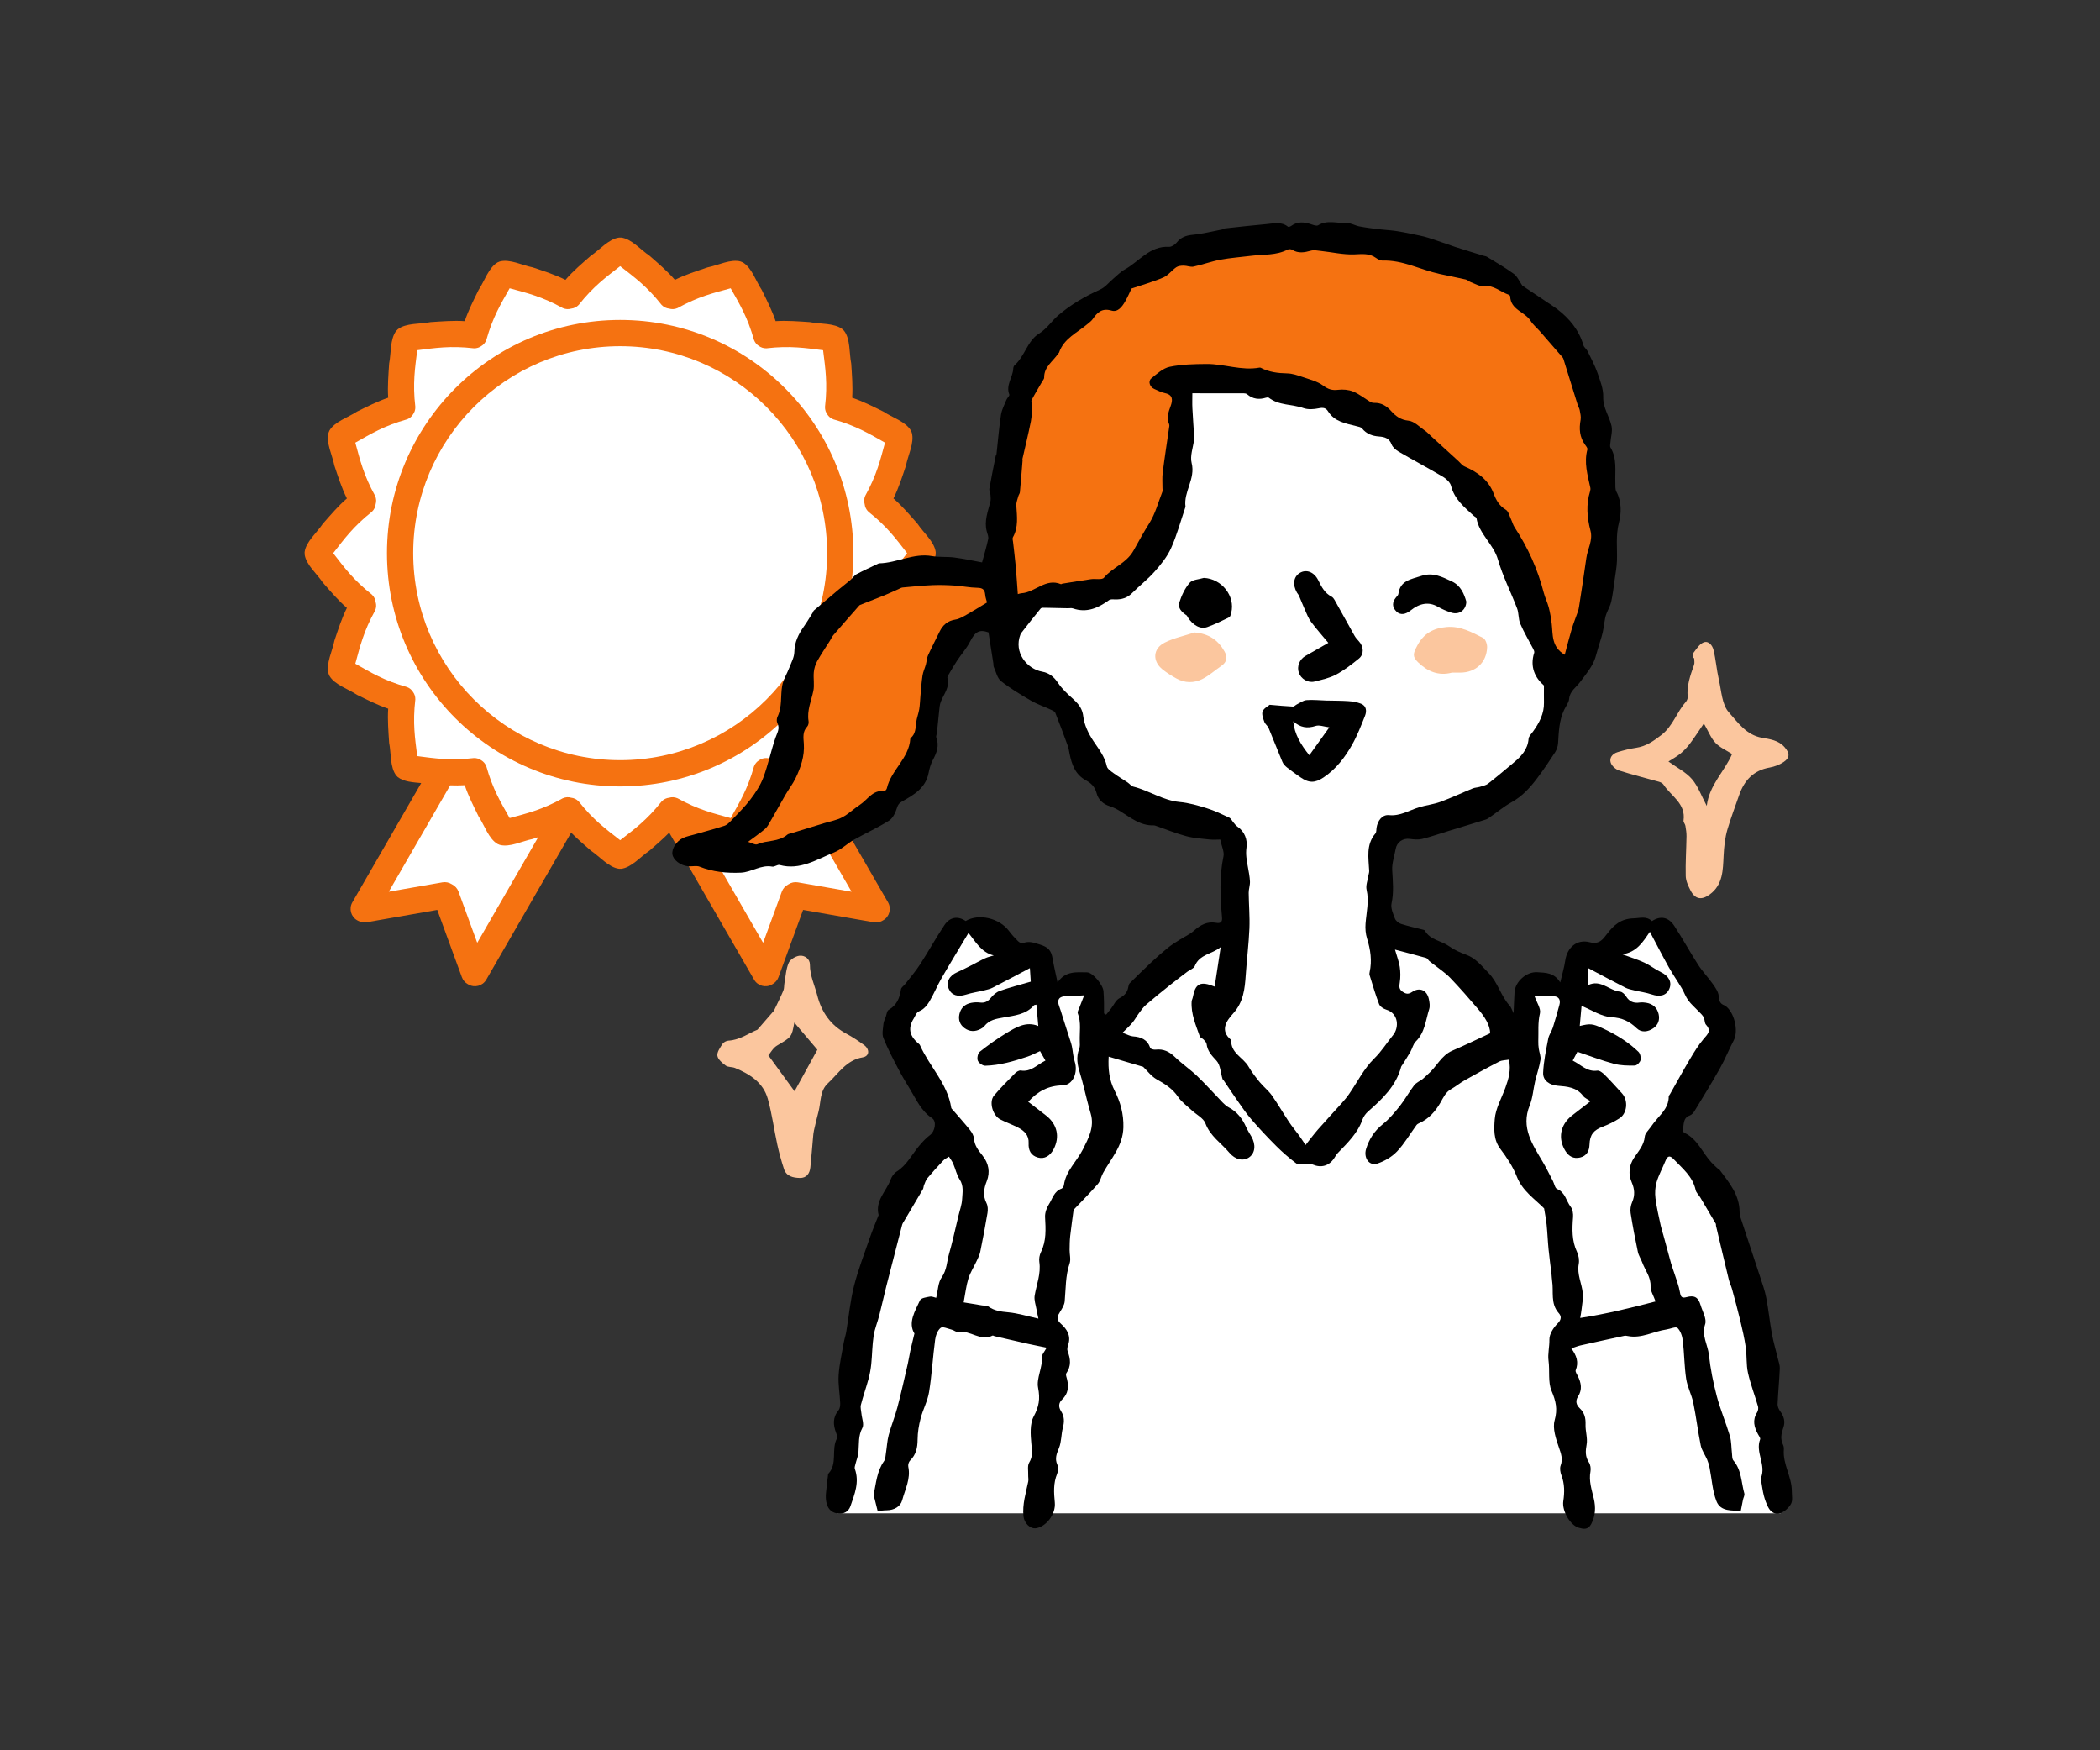 <?xml version="1.0" encoding="UTF-8"?><svg id="_レイヤー_4" xmlns="http://www.w3.org/2000/svg" viewBox="0 0 240 200"><rect x="0" y="0" width="240" height="200" fill="#333333" stroke="none"/><defs><style>.cls-1,.cls-2,.cls-3,.cls-4{stroke-width:0px;}.cls-2{fill:#fbc69e;}.cls-3{fill:#fff;}.cls-4{fill:#f57211;}</style></defs><polygon class="cls-3" points="50.541 88.011 41.59 103.473 50.733 102.372 54.227 110.941 65.142 92.894 57.77 94.809 54.227 87.963 50.541 88.011"/><polygon class="cls-3" points="91.358 88.011 100.31 103.473 91.167 102.372 87.672 110.941 76.758 92.894 84.13 94.809 87.672 87.963 91.358 88.011"/><polygon class="cls-3" points="105.246 63.04 100.441 56.862 102.812 49.997 96.01 46.253 95.511 38.328 87.465 37.801 84.29 30.718 77.085 33.099 70.925 28.232 70.925 28.086 70.832 28.159 70.739 28.086 70.739 28.232 64.579 33.099 57.374 30.718 54.199 37.801 46.154 38.328 45.654 46.253 38.852 49.997 41.224 56.862 36.419 63.04 41.099 69.405 38.977 76.519 45.739 80.07 46.241 87.947 54.427 87.985 57.709 95.399 65.122 92.58 70.775 97.977 70.775 98.086 70.832 98.032 70.889 98.086 70.889 97.977 76.542 92.58 83.956 95.399 87.238 87.985 95.423 87.947 95.925 80.07 102.687 76.519 100.565 69.405 105.246 63.04"/><path class="cls-4" d="m70.877,39.559c13.042,0,23.652,10.61,23.652,23.652s-10.61,23.652-23.652,23.652-23.652-10.61-23.652-23.652,10.61-23.652,23.652-23.652m0-3c-14.719,0-26.652,11.932-26.652,26.652s11.932,26.652,26.652,26.652,26.652-11.932,26.652-26.652-11.932-26.652-26.652-26.652h0Z"/><path class="cls-4" d="m106.941,63.104c-.134-1.189-1.419-2.252-2.073-3.242-.868-.991-1.75-2.036-2.759-2.906.596-1.191,1.007-2.495,1.427-3.744.222-1.166.999-2.642.664-3.79-.013-.034-.031-.064-.046-.097-.012-.034-.021-.068-.036-.101-.581-1.045-2.176-1.531-3.161-2.194-1.152-.565-2.336-1.171-3.566-1.585.085-1.295-.026-2.621-.11-3.901-.238-1.163-.081-2.823-.827-3.758-.025-.027-.053-.048-.08-.072-.024-.027-.045-.055-.072-.08-.935-.746-2.595-.589-3.758-.827-1.28-.084-2.606-.195-3.901-.11-.414-1.23-1.02-2.414-1.585-3.566-.662-.985-1.148-2.581-2.194-3.162-.033-.015-.067-.024-.101-.036-.032-.015-.063-.033-.097-.046-1.148-.334-2.624.442-3.79.664-1.249.42-2.553.831-3.744,1.427-.869-1.008-1.915-1.89-2.906-2.759-.991-.654-2.054-1.939-3.242-2.073-.036-.001-.071.004-.107.006-.036-.002-.071-.007-.107-.006-1.189.134-2.252,1.419-3.242,2.073-.991.868-2.036,1.75-2.906,2.759-1.191-.596-2.495-1.007-3.744-1.427-1.166-.222-2.642-.999-3.79-.664-.034.013-.064.031-.097.046-.034.012-.068.021-.101.036-1.045.581-1.531,2.176-2.194,3.162-.565,1.152-1.171,2.336-1.585,3.566-1.295-.085-2.621.026-3.901.11-1.163.238-2.823.081-3.758.827-.027.025-.048.053-.072.08-.027.024-.054.045-.08.072-.746.935-.589,2.595-.827,3.758-.084,1.28-.195,2.606-.11,3.901-1.23.414-2.414,1.02-3.566,1.585-.985.662-2.581,1.148-3.162,2.194-.015.033-.024.067-.036.101-.015.032-.033.062-.046.097-.334,1.148.442,2.624.664,3.79.42,1.249.831,2.553,1.427,3.744-1.008.869-1.89,1.915-2.759,2.906-.654.991-1.939,2.054-2.073,3.242-.001.036.004.071.006.107-.002.036-.007.07-.006.107.134,1.189,1.419,2.252,2.073,3.242.868.991,1.75,2.036,2.759,2.906-.596,1.191-1.007,2.495-1.427,3.744-.222,1.166-.999,2.642-.664,3.79.013.034.031.064.046.097.012.034.021.068.036.101.581,1.045,2.177,1.531,3.162,2.194,1.152.565,2.336,1.171,3.566,1.585-.085,1.295.026,2.62.11,3.901.238,1.163.081,2.823.827,3.758.025.027.053.048.08.072.024.027.045.054.072.08.672.536,1.717.606,2.685.691l-7.869,13.629c-.414.718-.169,1.635.549,2.049.014.008.03.012.045.02.013.008.024.019.037.027.294.17.647.241,1.008.178l8.065-1.41,2.812,7.689c.126.344.364.614.658.784.013.008.029.011.042.019.014.009.025.02.04.029.718.414,1.635.168,2.049-.549l9.7-16.8c.716.727,1.501,1.397,2.255,2.058.991.654,2.054,1.939,3.242,2.073.036.001.071-.004.107-.006.036.002.07.007.107.006,1.189-.134,2.252-1.419,3.242-2.073.755-.661,1.54-1.331,2.255-2.058l9.7,16.8c.414.718,1.331.963,2.049.549.015-.008.026-.02.04-.029.014-.007.029-.011.042-.019.294-.17.532-.44.658-.784l2.812-7.689,8.065,1.41c.361.063.714-.008,1.008-.178.013-.008.024-.019.037-.027.015-.008.03-.012.045-.02.718-.414.963-1.331.549-2.049l-7.869-13.629c.967-.085,2.013-.155,2.685-.691.027-.025.048-.053.072-.08.027-.024.055-.045.08-.072.746-.935.589-2.595.827-3.758.084-1.28.195-2.606.11-3.901,1.23-.414,2.414-1.02,3.566-1.585.985-.662,2.581-1.148,3.161-2.194.015-.033.024-.067.036-.101.016-.032.033-.063.046-.097.334-1.148-.442-2.624-.664-3.79-.42-1.249-.831-2.553-1.427-3.744,1.008-.869,1.89-1.915,2.759-2.906.654-.991,1.939-2.054,2.073-3.242.001-.036-.004-.071-.006-.107.002-.036.007-.071.006-.107Zm-52.4,44.628l-2.14-5.853c-.132-.362-.392-.637-.707-.804-.016-.011-.033-.019-.049-.029-.008-.004-.015-.009-.023-.013-.303-.19-.671-.277-1.052-.211l-6.139,1.073,7.018-12.156c.555.018,1.111.021,1.661-.015.414,1.23,1.02,2.414,1.585,3.566.662.985,1.148,2.581,2.194,3.162.033.015.067.024.101.036.032.015.063.033.097.046,1.148.334,2.624-.442,3.79-.664.209-.07.422-.141.634-.212l-6.971,12.074Zm42.782-5.836l-6.139-1.073c-.38-.066-.749.021-1.051.211-.008.004-.015.009-.023.013-.016.01-.034.018-.05.029-.315.168-.574.443-.707.804l-2.14,5.853-6.971-12.074c.212.071.424.142.634.212,1.166.222,2.642.999,3.79.664.034-.013.064-.031.097-.046.034-.012.068-.021.101-.036,1.045-.581,1.532-2.176,2.194-3.162.565-1.152,1.171-2.336,1.585-3.566.55.036,1.106.032,1.661.015l7.018,12.156Zm1.923-33.948c-.264.254-.393.555-.425.86-.088.294-.085.621.061.957,1.324,2.383,1.726,4.114,2.263,6.077-1.773.999-3.286,1.931-5.911,2.666-.314.121-.537.324-.686.565-.166.229-.269.513-.262.849.318,2.708.032,4.461-.218,6.481-2.02.25-3.773.536-6.481.218-.337-.007-.62.096-.849.262-.241.149-.444.372-.565.686-.735,2.625-1.667,4.138-2.666,5.911-1.963-.537-3.693-.939-6.077-2.263-.336-.146-.663-.149-.957-.061-.305.032-.606.161-.86.425-1.69,2.14-3.132,3.177-4.737,4.428-1.605-1.252-3.047-2.289-4.737-4.428-.254-.264-.555-.393-.86-.425-.294-.088-.621-.085-.957.061-2.383,1.324-4.114,1.726-6.077,2.263-.999-1.773-1.931-3.286-2.666-5.911-.121-.314-.324-.537-.565-.686-.229-.166-.513-.269-.849-.262-2.708.318-4.461.032-6.481-.218-.25-2.02-.536-3.773-.218-6.481.007-.337-.096-.62-.262-.849-.149-.241-.372-.444-.686-.565-2.626-.735-4.138-1.667-5.911-2.666.537-1.963.939-3.693,2.263-6.077.146-.336.149-.663.061-.957-.032-.305-.161-.606-.425-.86-2.14-1.69-3.177-3.132-4.428-4.737,1.252-1.605,2.289-3.047,4.428-4.737.264-.254.393-.555.425-.86.088-.294.085-.621-.061-.957-1.324-2.383-1.726-4.114-2.263-6.077,1.773-.999,3.286-1.931,5.911-2.666.314-.121.537-.324.686-.565.166-.229.269-.513.262-.849-.318-2.708-.032-4.461.218-6.481,2.02-.25,3.773-.536,6.481-.218.337.007.62-.096.849-.262.241-.149.444-.372.565-.686.735-2.625,1.667-4.138,2.666-5.911,1.963.537,3.693.939,6.077,2.263.336.146.663.149.957.061.305-.032.606-.161.859-.425,1.69-2.14,3.132-3.177,4.737-4.428,1.605,1.252,3.047,2.289,4.737,4.428.254.264.555.393.86.425.294.088.621.085.957-.061,2.383-1.324,4.114-1.726,6.077-2.263.999,1.773,1.931,3.285,2.666,5.911.121.314.324.537.565.686.229.166.513.269.849.262,2.708-.318,4.461-.032,6.481.218.25,2.02.536,3.773.218,6.481-.007.337.096.62.262.849.149.241.372.444.686.565,2.625.735,4.138,1.667,5.911,2.666-.537,1.963-.939,3.693-2.263,6.077-.146.336-.149.664-.061.957.032.305.161.606.425.859,2.14,1.69,3.177,3.132,4.428,4.737-1.252,1.605-2.289,3.047-4.428,4.737Z"/><path class="cls-3" d="m141.449,106.799s-9.712.678-16.488,12.874l-16.037,10.164s-7.905,5.872-10.164,18.973c-2.259,13.1-3.105,24.109-3.105,24.109h107.832s-1.958-18.915-3.313-24.787c-1.355-5.873-6.776-17.166-10.616-19.199-3.84-2.033-16.037-9.486-16.037-9.486,0,0-5.647-12.197-16.037-13.1l-16.036.452Z"/><path class="cls-1" d="m112.239,64.26c.252-.936.514-1.792.699-2.665.056-.265-.084-.579-.161-.864-.32-1.186.126-2.274.406-3.387.062-.248.039-.524.017-.784-.021-.244-.167-.496-.128-.722.218-1.251.475-2.496.723-3.742.016-.079.085-.149.093-.227.166-1.49.286-2.986.509-4.466.089-.589.391-1.149.618-1.713.088-.218.389-.471.335-.606-.426-1.083.395-1.956.448-2.949.007-.132.048-.303.139-.382,1.173-1.031,1.489-2.81,2.772-3.605.946-.586,1.464-1.458,2.245-2.126,1.449-1.24,3.061-2.164,4.79-2.945.573-.259,1.005-.829,1.507-1.249.421-.353.811-.768,1.284-1.029,1.657-.915,2.859-2.718,5.066-2.593.281.016.665-.228.855-.467.486-.611,1.067-.835,1.841-.908,1.127-.106,2.238-.391,3.355-.605.105-.02.2-.112.304-.123,1.596-.173,3.192-.358,4.791-.497.83-.072,1.697-.316,2.457.305.058.048.267-.028.367-.101.728-.534,1.49-.447,2.282-.181.254.085.615.221.789.113,1.039-.648,2.154-.212,3.224-.266.487-.024.983.296,1.488.393.729.141,1.469.232,2.207.323.635.078,1.276.104,1.91.192.612.086,1.218.213,1.824.338.642.133,1.293.247,1.917.44,1.038.322,2.054.713,3.087,1.051,1.074.351,2.156.675,3.236,1.009.131.041.282.046.394.115,1.035.639,2.098,1.241,3.078,1.957.401.292.618.836.975,1.345.859.575,1.843,1.232,2.825,1.892.383.257.777.501,1.144.781,1.414,1.081,2.505,2.396,3.015,4.144.071.244.347.42.464.659.402.824.841,1.639,1.142,2.5.31.887.681,1.831.654,2.739-.037,1.27.716,2.218.954,3.344.122.578-.081,1.223-.129,1.838-.016.202-.082.455.008.603.768,1.261.504,2.653.553,4.006.013.349-.034.75.119,1.035.612,1.139.573,2.46.298,3.513-.392,1.499-.184,2.927-.234,4.387-.025.729-.163,1.454-.264,2.179-.117.833-.21,1.672-.39,2.492-.104.471-.365.907-.544,1.363-.067.172-.118.353-.153.534-.137.713-.194,1.45-.415,2.135-.247.767-.465,1.54-.685,2.303-.3,1.038-1.101,1.951-1.769,2.857-.456.618-1.17,1.021-1.247,1.927-.037.432-.379.835-.575,1.255-.559,1.193-.609,2.476-.684,3.76-.021.365-.145.765-.342,1.072-.645,1.002-1.316,1.991-2.032,2.944-.816,1.087-1.713,2.086-2.942,2.765-.842.465-1.593,1.094-2.388,1.645-.18.125-.36.272-.563.335-1.427.449-2.86.878-4.29,1.316-.994.304-1.978.653-2.986.901-.436.107-.928.061-1.383-.002-.815-.112-1.505.353-1.643,1.165-.137.804-.437,1.615-.391,2.407.074,1.275.2,2.517-.075,3.799-.114.53.179,1.18.392,1.735.098.256.417.513.69.601.827.265,1.68.446,2.522.664.078.02.181.055.214.116.604,1.075,1.866,1.132,2.756,1.77.581.416,1.262.723,1.938.967,1.111.399,1.749,1.251,2.545,2.056,1.117,1.129,1.418,2.668,2.449,3.776.156.168.221.422.44.86.043-.958.067-1.68.11-2.4.074-1.227,1.375-2.363,2.593-2.287.964.06,1.954.044,2.63,1.173.217-.931.456-1.704.57-2.495.215-1.5,1.331-2.493,2.813-2.103,1.069.281,1.497-.335,1.943-.921.784-1.031,1.592-1.769,3.03-1.809.773-.022,1.491-.296,2.124.317.957-.634,1.883-.484,2.553.538.955,1.457,1.789,2.994,2.735,4.458.5.774,1.152,1.448,1.684,2.204.289.411.623.886.659,1.354.041.538.139.89.655,1.071.026.009.049.025.072.04,1.047.67,1.57,2.857.992,3.958-.547,1.04-.984,2.14-1.559,3.164-.937,1.667-1.941,3.297-2.934,4.932-.123.202-.325.416-.538.494-.83.301-.624,1.078-.808,1.67-.024.077.11.263.212.311,1.49.704,2.037,2.26,3.07,3.374.237.255.496.489.75.728.059.056.157.076.203.138,1.075,1.439,2.257,2.828,2.271,4.775.001.185.017.38.074.554.75,2.285,1.515,4.564,2.262,6.85.262.801.553,1.601.711,2.424.262,1.36.395,2.744.645,4.106.176.961.46,1.901.687,2.853.088.37.234.749.218,1.118-.059,1.362-.193,2.721-.252,4.084-.012.27.134.588.301.815.424.576.598,1.19.357,1.862-.237.658-.366,1.29-.038,1.956.081.165.108.379.093.565-.132,1.663.914,3.097.912,4.731-.001.491.12,1.063-.087,1.452-.24.451-.727.878-1.205,1.067-.589.232-1.135-.115-1.422-.696-.204-.413-.368-.854-.483-1.3-.135-.526-.2-1.07-.293-1.606-.023-.135-.096-.297-.049-.404.648-1.486-.66-2.935-.083-4.426.055-.142-.138-.394-.241-.581-.448-.815-.659-1.624-.106-2.492.117-.183.164-.486.104-.694-.369-1.282-.86-2.534-1.147-3.832-.209-.944-.114-1.951-.253-2.916-.149-1.036-.389-2.06-.632-3.079-.285-1.196-.611-2.383-.933-3.569-.099-.366-.279-.71-.368-1.078-.498-2.051-.98-4.105-1.466-6.159-.019-.079.009-.178-.029-.243-.587-1.005-1.178-2.006-1.775-3.005-.169-.282-.457-.531-.521-.83-.332-1.564-1.525-2.489-2.536-3.555-.488-.514-.723-.258-.933.256-.325.799-.752,1.565-.994,2.386-.172.582-.206,1.245-.131,1.851.129,1.045.383,2.076.6,3.109.078.37.204.729.303,1.094.294,1.079.579,2.159.88,3.236.105.377.253.743.37,1.117.225.716.514,1.422.639,2.156.09.527.191.737.764.581.897-.244,1.336.018,1.6.909.217.729.721,1.578.522,2.184-.43,1.306.303,2.347.43,3.505.175,1.591.492,3.179.901,4.728.406,1.538,1.041,3.014,1.495,4.541.187.631.158,1.325.238,1.989.033.274.005.623.16.804.942,1.093.894,2.502,1.253,3.777.058.206-.104.472-.154.712-.083.396-.157.794-.253,1.282-.964-.091-2.297.129-2.783-1.126-.462-1.194-.527-2.54-.781-3.816-.063-.315-.156-.631-.281-.926-.232-.544-.612-1.051-.728-1.615-.333-1.615-.52-3.259-.853-4.874-.191-.929-.673-1.804-.813-2.735-.216-1.444-.213-2.92-.386-4.372-.061-.512-.258-1.109-.606-1.447-.187-.182-.825.112-1.262.175-1.478.213-2.848,1.059-4.416.75-.131-.026-.274-.053-.4-.025-1.667.358-3.334.72-4.997,1.095-.333.075-.652.209-1.06.344.613.822.864,1.59.501,2.488-.066.163.13.448.237.661.392.782.539,1.563.029,2.35-.328.506-.202.96.192,1.335.546.518.696,1.12.668,1.861-.029.755.252,1.543.125,2.268-.133.756-.182,1.385.256,2.054.179.273.245.706.183,1.033-.207,1.094.14,2.083.381,3.118.223.96.208,1.942-.297,2.897-.372.703-.903.568-1.4.433-1.014-.276-1.955-1.956-1.793-3.034.151-.999.163-1.984-.212-2.959-.131-.342-.209-.8-.09-1.124.277-.754.047-1.352-.198-2.064-.341-.991-.746-2.179-.488-3.105.359-1.288.143-2.193-.358-3.376-.418-.987-.181-2.287-.342-3.456-.101-.734.119-1.575.102-2.397-.012-.613.461-1.357.934-1.825.46-.457.447-.837.135-1.187-.978-1.1-.559-2.452-.759-3.689-.042-.26-.039-.526-.07-.788-.111-.937-.244-1.871-.336-2.809-.092-.937-.126-1.879-.22-2.815-.062-.616-.188-1.225-.289-1.868-1.085-1.099-2.476-1.991-3.126-3.648-.442-1.127-1.143-2.184-1.88-3.157-.801-1.058-.721-2.302-.637-3.39.095-1.228.791-2.409,1.223-3.611.36-1.001.662-2.01.396-3.192-.38.07-.787.055-1.104.218-1.337.687-2.655,1.414-3.965,2.153-.532.3-1.008.701-1.541 1-.64.358-.885.972-1.227,1.561-.57.981-1.314,1.835-2.395,2.314-.121.054-.255.127-.33.23-.737,1.009-1.369,2.114-2.222,3.011-.593.623-1.434,1.121-2.257,1.386-.943.304-1.593-.675-1.276-1.685.354-1.128.943-2.045,1.888-2.8.746-.596,1.38-1.354,1.979-2.107.59-.743,1.042-1.595,1.621-2.348.239-.31.659-.477.983-.727.205-.159.377-.36.576-.527,1.001-.84,1.522-2.16,2.82-2.713,1.398-.596,2.764-1.266,4.305-1.979-.003-.959-.65-1.922-1.412-2.812-1.026-1.199-2.063-2.391-3.156-3.527-.553-.574-1.241-1.018-1.869-1.52-.171-.136-.352-.259-.518-.402-.124-.107-.211-.304-.348-.343-1.093-.311-2.195-.593-3.571-.957.236.823.464,1.393.549,1.983.083.575.089,1.182.001,1.755-.068.447-.121.772.312,1.071.39.269.669.319,1.097.029.86-.582,1.696-.207,1.913.821.078.369.147.796.038,1.139-.406,1.272-.483,2.678-1.535,3.703-.296.289-.386.78-.603,1.16-.294.514-.619,1.011-.931,1.515-.043.069-.113.13-.133.204-.579,2.205-2.141,3.677-3.771,5.108-.28.246-.531.59-.654.938-.553,1.563-1.708,2.663-2.813,3.81-.169.175-.287.4-.423.605-.586.882-1.491,1.126-2.446.719-.255-.108-.583-.042-.878-.057-.344-.018-.785.092-1.014-.08-.801-.602-1.565-1.264-2.275-1.972-.982-.979-1.933-1.993-2.84-3.041-.603-.696-1.118-1.47-1.651-2.223-.515-.729-1.003-1.477-1.504-2.215-.046-.068-.128-.121-.151-.195-.217-.705-.235-1.586-.682-2.075-.54-.59-1.037-1.092-1.135-1.914-.021-.182-.202-.358-.341-.508-.128-.139-.384-.208-.437-.36-.453-1.297-1.021-2.573-.931-3.995.01-.16.105-.314.134-.475.285-1.576.85-1.894,2.497-1.221.228-1.499.45-2.952.688-4.515-.963.809-2.419.796-2.964,2.173-.109.277-.554.416-.835.63-.684.521-1.372,1.037-2.043,1.574-.902.722-1.802,1.448-2.676,2.203-.307.265-.552.609-.798.938-.271.362-.484.771-.773,1.118-.311.374-.68.698-1.132,1.153.538.192.861.388,1.195.411.931.063,1.647.361,1.979,1.324.042.123.406.214.606.191.896-.103,1.572.222,2.214.846.801.777,1.742,1.409,2.547,2.182,1.011.969,1.941,2.021,2.916,3.027.204.21.435.416.692.55.951.499,1.55,1.287,1.979,2.243.167.373.391.72.597,1.075.539.93.44,1.902-.248,2.383-.672.47-1.586.281-2.266-.526-.925-1.098-2.184-1.887-2.733-3.351-.228-.608-1.031-.997-1.563-1.495-.534-.499-1.163-.939-1.562-1.532-.629-.935-1.487-1.475-2.439-2.003-.629-.349-1.094-.996-1.553-1.434-1.305-.385-2.582-.762-3.943-1.163-.075,1.43.051,2.654.696,3.92.639,1.254,1.029,2.624.987,4.167-.059,2.145-1.418,3.547-2.329,5.221-.221.407-.305.914-.597,1.25-.865.996-1.802,1.93-2.762,2.942-.118.889-.273,1.937-.39,2.989-.059.527-.062,1.061-.068,1.592-.006.518.159,1.085.002,1.546-.485,1.421-.432,2.886-.563,4.34-.037.407-.294.816-.521,1.179-.314.503-.505.851.09,1.38.67.596,1.198,1.383.822,2.417-.081.223-.132.52-.052.729.332.871.422,1.688-.155,2.51-.101.143.034.468.089.702.201.858.123,1.642-.557,2.281-.435.409-.433.879-.136,1.341.39.606.394,1.208.213,1.891-.202.76-.154,1.603-.444,2.317-.266.655-.507,1.197-.194,1.904.13.294.106.742-.02,1.048-.445,1.077-.373,2.162-.266,3.281.128,1.339-.972,2.724-2.1,2.933-.729.136-1.394-.602-1.476-1.334-.155-1.392.274-2.68.54-4.001.047-.233-.014-.487-.005-.73.019-.485-.108-1.067.115-1.433.44-.722.317-1.373.246-2.14-.096-1.042-.188-2.276.27-3.131.604-1.127.749-1.998.499-3.281-.208-1.062.518-2.293.442-3.522-.017-.278.282-.575.537-1.052-.741-.152-1.416-.281-2.087-.43-1.291-.288-2.58-.587-3.869-.884-.079-.018-.178-.095-.228-.069-1.385.727-2.555-.666-3.902-.401-.226.044-.497-.207-.76-.273-.429-.108-1.036-.389-1.264-.21-.353.277-.57.864-.634,1.347-.265,1.991-.376,4.005-.695,5.986-.165,1.027-.698,1.99-.964,3.009-.205.783-.341,1.606-.347,2.412-.006.929-.166,1.731-.854,2.404-.158.154-.257.493-.21.71.294,1.379-.369,2.591-.7,3.838-.19.715-.919,1.13-1.757,1.139-.399.004-.798.066-1.043.088-.132-.527-.243-.969-.352-1.412-.039-.16-.129-.333-.098-.48.272-1.302.358-2.658,1.172-3.804.173-.243.174-.617.225-.936.11-.686.137-1.392.315-2.058.284-1.065.712-2.091.993-3.156.436-1.654.804-3.325,1.191-4.992.111-.479.176-.969.282-1.449.131-.597.282-1.189.475-1.996-.756-1.231.045-2.526.638-3.8.123-.264.73-.346,1.131-.419.238-.043.508.094.715.139.211-.853.211-1.743.63-2.337.598-.849.584-1.789.842-2.686.166-.576.314-1.157.457-1.74.212-.869.412-1.741.617-2.612.148-.63.385-1.255.419-1.891.04-.751.204-1.523-.28-2.262-.349-.533-.479-1.205-.738-1.802-.123-.284-.32-.537-.484-.804-.217.143-.471.251-.645.435-.622.657-1.232,1.328-1.814,2.021-.184.219-.276.521-.391.793-.063.15-.051.338-.13.475-.711,1.219-1.435,2.431-2.154,3.645-.081.137-.18.274-.219.424-.606,2.329-1.21,4.66-1.801,6.993-.282,1.112-.524,2.233-.809,3.344-.201.786-.526,1.549-.647,2.345-.163,1.066-.163,2.156-.272,3.232-.058.568-.161,1.137-.311,1.687-.271.997-.618,1.973-.875,2.973-.078.305.034.66.064.992.049.554.327,1.229.107,1.637-.488.906-.369,1.824-.446,2.753-.039.475-.237.936-.352,1.406-.042.172-.117.376-.063.524.544,1.509-.026,2.891-.504,4.264-.231.664-.818.946-1.538.82-.718-.125-1.084-.615-1.217-1.285-.063-.319-.071-.658-.044-.983.055-.679.148-1.356.228-2.033.01-.082.003-.188.05-.239,1.09-1.163.287-2.795.998-4.059.078-.139-.044-.415-.118-.611-.339-.903-.398-1.752.275-2.562.165-.199.209-.554.197-.833-.045-1.061-.246-2.128-.18-3.179.078-1.238.366-2.464.579-3.692.074-.427.219-.841.291-1.268.294-1.747.454-3.526.887-5.236.475-1.876,1.184-3.693,1.815-5.528.284-.824.627-1.628.943-2.441.02-.051.063-.11.052-.154-.413-1.637.879-2.701,1.371-4.031.128-.345.377-.723.679-.911,1.166-.727,1.738-1.944,2.576-2.941.384-.457.8-.909,1.276-1.263.527-.393.768-1.542.214-1.906-1.234-.812-1.788-2.096-2.502-3.276-.468-.773-.94-1.546-1.357-2.347-.606-1.165-1.227-2.33-1.71-3.547-.186-.469-.037-1.083.01-1.627.023-.259.164-.509.256-.762.103-.281.131-.699.331-.815.927-.535,1.273-1.351,1.412-2.349.032-.229.337-.415.503-.631.565-.732,1.174-1.436,1.675-2.21.961-1.487,1.815-3.044,2.8-4.515.626-.935,1.558-1.046,2.415-.455,1.506-.889,3.857-.336,4.96,1.145.309.415.663.8,1.031,1.164.136.135.422.286.553.229.677-.291,1.262-.058,1.905.14.976.301,1.329.642,1.499,1.661.143.856.35,1.701.558,2.688.895-1.348,2.175-1.169,3.363-1.16.667.005,1.833,1.438,1.885,2.16.032.438.048.879.058,1.318.01.406.002.812.002,1.218.082.046.163.092.245.138.189-.235.381-.468.566-.706.308-.398.533-.947.937-1.164.565-.305.921-.646,1.022-1.271.026-.159.068-.351.174-.456.836-.831,1.678-1.656,2.54-2.461.593-.553,1.205-1.088,1.835-1.598.395-.32.833-.59,1.263-.864.564-.361,1.204-.631,1.694-1.072.741-.666,1.534-1.089,2.528-.903.567.106.723-.14.684-.598-.199-2.34-.328-4.668.166-7.0.108-.507-.199-1.102-.369-1.913-.326,0-.787.04-1.24-.008-.891-.095-1.799-.153-2.658-.383-1.151-.307-2.262-.763-3.391-1.153-.103-.036-.213-.082-.318-.078-1.53.049-2.638-.883-3.833-1.623-.371-.229-.772-.434-1.186-.565-.777-.246-1.314-.742-1.51-1.504-.182-.709-.626-1.136-1.217-1.455-1.218-.658-1.618-1.804-1.869-3.049-.059-.294-.098-.597-.199-.876-.464-1.276-.932-2.55-1.439-3.808-.068-.17-.354-.27-.557-.364-.737-.341-1.518-.602-2.216-1.009-1.177-.686-2.358-1.389-3.423-2.23-.431-.34-.569-1.055-.823-1.608-.054-.118-.03-.271-.051-.406-.179-1.147-.36-2.294-.558-3.557-1.039-.36-1.518-.099-2.114,1.07-.391.769-.991,1.429-1.471,2.155-.362.548-.687,1.121-1.02,1.687-.053.089-.111.217-.087.304.295,1.058-.412,1.823-.754,2.7-.134.344-.154.737-.196,1.111-.092.809-.163,1.62-.247,2.43-.02.189-.132.405-.073.558.365.95.036,1.758-.403,2.587-.238.45-.384.965-.481,1.469-.329,1.715-1.673,2.49-3.007,3.239-.351.197-.48.348-.601.732-.171.539-.461,1.187-.903,1.466-1.289.813-2.693,1.441-4.023,2.193-.776.439-1.44,1.117-2.253,1.441-1.993.795-3.895,2.078-6.238,1.439-.244-.066-.578.235-.838.187-1.298-.24-2.373.634-3.574.689-1.608.073-3.222-.08-4.752-.692-.167-.067-.372-.052-.559-.054-.246-.003-.495.045-.738.019-.891-.097-1.688-.715-1.787-1.361-.1-.65.449-1.526,1.237-1.885.371-.169.784-.247,1.18-.36,1.171-.335,2.352-.643,3.51-1.018.304-.098.573-.368.804-.611.748-.784,1.532-1.546,2.184-2.406.583-.769,1.14-1.607,1.474-2.502.553-1.48.873-3.046,1.386-4.543.194-.568.537-1.044.216-1.678-.098-.193-.082-.523.016-.724.551-1.129.328-2.36.533-3.527.129-.734.566-1.411.837-2.124.217-.57.544-1.153.554-1.735.019-1.143.475-2.057,1.103-2.946.362-.512.679-1.054,1.014-1.585.044-.069.054-.17.111-.219.938-.8,1.879-1.597,2.825-2.388.449-.375.917-.729,1.363-1.107.248-.21.435-.518.711-.666.788-.423,1.607-.786,2.414-1.172.05-.024.101-.059.153-.06,2.044-.041,3.928-1.203,6.043-.829.831.147,1.702.05,2.543.16,1.096.143,2.18.382,3.172.562Z"/><path class="cls-3" d="m176.451,78.332c0,.78-.01,1.36.002,1.94.027,1.276-.534,2.325-1.252,3.32-.19.264-.483.538-.505.824-.095,1.244-.862,2.026-1.737,2.755-.958.799-1.907,1.61-2.891,2.375-.257.2-.625.267-.951.367-.26.079-.55.075-.799.177-1.233.504-2.441,1.076-3.691,1.533-.792.289-1.654.38-2.463.628-1.126.345-2.129,1.022-3.423.893-.772-.077-1.302.632-1.424,1.455-.032.216-.002.492-.124.635-1.105,1.294-.781,2.809-.714,4.289.008.183-.07.369-.097.555-.08.532-.312,1.102-.2,1.592.303,1.319-.022,2.58-.119,3.868-.043.563.004,1.168.171,1.703.398,1.272.583,2.539.295,3.854-.023.105-.037.228-.005.328.348,1.11.668,2.231,1.086,3.315.108.279.502.537.816.632,1.427.431,1.48,2.05.793,2.895-.723.89-1.323,1.866-2.175,2.699-1.167,1.14-1.924,2.696-2.873,4.063-.262.378-.566.729-.873,1.073-.889.994-1.8,1.968-2.68,2.97-.463.527-.878,1.095-1.413,1.768-.299-.443-.509-.776-.741-1.094-.382-.523-.803-1.02-1.161-1.558-.665-1-1.262-2.048-1.957-3.027-.391-.55-.949-.978-1.379-1.504-.462-.565-.917-1.149-1.28-1.78-.604-1.048-2.062-1.539-1.973-3.031-1.365-1.103-.508-2.233.214-3.032,1.185-1.311,1.336-2.817,1.444-4.415.119-1.77.345-3.534.418-5.306.056-1.352-.07-2.711-.082-4.068-.004-.433.163-.869.144-1.298-.026-.573-.145-1.143-.245-1.71-.126-.715-.26-1.387-.151-2.162.125-.89-.189-1.834-1.064-2.417-.17-.113-.292-.302-.431-.461-.161-.184-.279-.453-.481-.547-.832-.389-1.668-.794-2.542-1.066-1.016-.317-2.063-.621-3.116-.718-1.916-.176-3.487-1.307-5.296-1.756-.242-.06-.428-.326-.653-.477-.533-.358-1.089-.683-1.606-1.062-.298-.219-.706-.481-.772-.787-.242-1.121-.915-1.957-1.528-2.875-.562-.841-1.056-1.854-1.167-2.838-.138-1.231-.965-1.765-1.699-2.474-.423-.409-.851-.834-1.172-1.32-.45-.682-1-1.159-1.813-1.303-1.757-.311-3.292-2.206-2.493-4.255.02-.051.042-.104.076-.146.739-.943,1.469-1.895,2.235-2.816.094-.113.387-.085.587-.083.841.01,1.681.035,2.521.054.191.004.4-.043.572.016,1.581.546,2.885-.042,4.136-.947.165-.119.458-.09.69-.082.749.025,1.388-.166,1.941-.72.839-.842,1.796-1.575,2.581-2.462.722-.816,1.44-1.704,1.88-2.686.667-1.49,1.092-3.088,1.62-4.64.009-.026.027-.054.024-.078-.238-1.721,1.162-3.185.702-4.999-.204-.806.165-1.759.275-2.644.007-.055.032-.109.029-.162-.073-1.15-.159-2.3-.218-3.451-.028-.545-.005-1.093-.005-1.713,1.982,0,3.928-.002,5.874.004.128 0.0.289.025.378.103.648.561,1.372.643,2.166.399.099-.03.252-.051.32.002,1.162.904,2.654.718,3.952,1.184.527.189,1.193.142,1.758.024.483-.101.806-.058,1.057.343.752,1.205,2.031,1.386,3.247,1.7.225.058.514.102.642.26.511.63,1.165.864,1.946.921.603.044,1.156.179,1.424.89.131.347.505.662.845.86,1.67.972,3.381,1.876,5.043,2.861.384.228.814.635.915,1.037.386,1.533,1.529,2.438,2.596,3.423.1.093.291.159.308.26.31,1.838,1.947,2.964,2.457,4.742.548,1.907,1.475,3.703,2.183,5.569.21.553.134,1.219.365,1.757.423.983.982,1.907,1.475,2.861.07.136.159.323.119.448-.524,1.64.115,2.883,1.113,3.748Z"/><path class="cls-4" d="m178.831,74.819c-1.558-.92-1.341-2.313-1.495-3.577-.075-.614-.179-1.229-.335-1.827-.151-.579-.428-1.125-.577-1.704-.689-2.674-1.81-5.15-3.327-7.454-.176-.267-.254-.597-.395-.889-.188-.39-.297-.937-.612-1.124-.743-.441-1.106-1.099-1.383-1.835-.601-1.595-1.847-2.464-3.33-3.112-.273-.119-.473-.404-.705-.615-1.042-.949-2.082-1.899-3.123-2.849-.221-.201-.421-.431-.666-.598-.623-.425-1.238-1.095-1.908-1.165-.908-.094-1.464-.522-1.991-1.107-.527-.586-1.124-.953-1.934-.929-.152.005-.327-.044-.458-.123-.648-.389-1.249-.886-1.939-1.168-.523-.214-1.168-.27-1.734-.2-.678.083-1.129-.062-1.697-.481-.672-.497-1.565-.71-2.382-.991-.558-.192-1.147-.391-1.727-.404-1.061-.023-2.078-.143-3.028-.642-.045-.024-.111-.025-.163-.015-2.047.371-4.013-.434-6.029-.419-1.408.011-2.842.039-4.21.322-.764.158-1.461.799-2.105,1.325-.404.33-.173.987.341,1.208.4.172.794.388,1.214.474.946.194.897.818.656,1.472-.253.686-.495,1.345-.177,2.07.031.071.034.163.023.241-.253,1.761-.529,3.52-.754,5.285-.075.59-.022,1.196-.027,1.795-.001.133.037.282-.008.397-.474,1.211-.807,2.515-1.49,3.596-.64,1.013-1.226,2.093-1.797,3.115-.831,1.489-2.405,1.932-3.39,3.122-.228.275-.979.097-1.483.169-1.097.157-2.19.34-3.285.515-.053.008-.115.07-.151.055-1.753-.729-2.952.947-4.515,1.038-.101.006-.201.046-.412.096-.084-1.125-.15-2.195-.247-3.262-.081-.896-.199-1.788-.296-2.682-.02-.182-.096-.408-.02-.544.65-1.158.467-2.389.391-3.623-.022-.352.136-.718.228-1.073.041-.158.166-.301.18-.457.113-1.213.209-2.428.308-3.642.004-.054-.029-.113-.017-.163.324-1.433.68-2.859.966-4.3.118-.592.094-1.213.12-1.821.009-.205-.113-.456-.032-.611.375-.72.802-1.413,1.208-2.118.082-.143.224-.292.221-.436-.025-1.243,1.014-1.856,1.594-2.737.03-.045.09-.077.106-.125.56-1.645,2.12-2.287,3.304-3.307.187-.161.399-.312.536-.511.527-.765,1.062-1.305,2.16-.981.717.211,1.202-.439,1.542-1.022.316-.54.557-1.124.74-1.5,1.299-.44,2.507-.775,3.647-1.269.552-.239.952-.81,1.468-1.164.222-.153.561-.182.848-.183.376-.001.775.185,1.125.11,1.03-.22,2.028-.595,3.061-.787,1.173-.218,2.37-.298,3.556-.449,1.389-.177,2.834-.025,4.142-.707.135-.07.384-.058.513.022.706.439,1.403.308,2.145.101.356-.099.773-.007,1.158.035,1.26.137,2.523.433,3.775.39.898-.031,1.724-.16,2.503.404.215.156.504.312.753.303,2.304-.08,4.319,1.046,6.487,1.521,1.007.221,2.021.412,3.026.642.203.046.37.233.572.306.479.174.989.498,1.448.442,1.169-.143,1.941.676,2.907,1.002.063.021.142.119.144.183.051,1.541,1.693,1.753,2.342,2.802.267.431.687.766,1.027,1.153.862.983,1.718,1.972,2.574,2.959.053.061.109.129.132.204.547,1.754,1.089,3.511,1.637,5.265.065.208.197.4.234.61.065.366.166.756.102,1.109-.186,1.018-.12,1.963.501,2.829.121.168.314.401.274.55-.408,1.501.021,2.926.334,4.365.028.128.016.28-.024.407-.469,1.507-.356,3.011.042,4.506.297,1.116-.326,2.081-.47,3.124-.257,1.859-.552,3.712-.835,5.567-.028.183-.066.367-.127.541-.23.663-.5,1.313-.701,1.984-.284.946-.521,1.907-.807,2.967Z"/><path class="cls-3" d="m117.701,110.621c.049.754.082,1.255.101,1.549-1.254.367-2.405.662-3.523,1.052-.388.135-.76.451-1.022.779-.348.436-.714.628-1.267.554-.322-.043-.665-.024-.986.036-.714.133-1.192.571-1.354,1.281-.146.642.039,1.209.584,1.608.594.434,1.229.425,1.864.083.143-.077.293-.173.392-.298.578-.729,1.308-.838,2.221-1.002,1.169-.21,2.561-.325,3.463-1.395.027-.033.1-.028.273-.07.071.797.14,1.58.216,2.443-1.385-.568-2.538.138-3.655.813-1.056.638-2.067,1.363-3.035,2.129-.222.175-.334.735-.225,1.012.107.274.562.59.856.583,1.665-.043,3.256-.514,4.825-1.04.465-.156.902-.394,1.433-.631.194.34.4.701.618,1.083-.967.472-1.662,1.33-2.813,1.134-.197-.034-.49.143-.652.307-.823.834-1.656,1.662-2.41,2.557-.601.714-.167,2.273.719,2.729.656.337,1.361.58,2.016.919.711.368,1.266.877,1.218,1.788-.043.8.244,1.413,1.065,1.644.725.204,1.386-.17,1.799-.968.719-1.389.41-2.814-.837-3.803-.682-.541-1.378-1.064-2.071-1.598,1.081-1.206,2.319-1.855,3.92-1.876,1.171-.015,1.812-1.456,1.383-2.754-.181-.547-.198-1.146-.318-1.716-.072-.344-.196-.678-.302-1.015-.261-.823-.526-1.644-.789-2.466-.116-.361-.214-.729-.353-1.081-.296-.751-.007-1.157.79-1.154.635.002,1.27-.061,2.061-.103-.221.563-.384.961-.533,1.364-.085.23-.267.518-.197.697.411,1.045.189,2.12.227,3.181.01.286.039.602-.063.856-.384.96-.204,1.868.089,2.808.318,1.023.543,2.074.814,3.111.131.504.265,1.007.412,1.506.446,1.52-.256,2.808-.892,4.072-.693,1.377-1.953,2.453-2.174,4.091-.02.147-.146.356-.27.4-.858.302-1.037,1.157-1.448,1.798-.266.415-.459.977-.433,1.46.073,1.367.161,2.707-.471,3.993-.163.331-.242.766-.187,1.128.203,1.348-.32,2.57-.533,3.848-.084.503.124,1.056.212,1.584.052.315.129.627.217,1.043-1.276-.279-2.35-.619-3.446-.719-.828-.075-1.583-.169-2.273-.664-.179-.128-.479-.086-.722-.126-.753-.123-1.505-.248-2.104-.347.202-1.058.291-1.919.544-2.729.215-.69.625-1.317.933-1.979.161-.346.344-.697.42-1.065.302-1.474.584-2.954.828-4.439.059-.362.049-.805-.11-1.119-.435-.863-.315-1.657.022-2.507.417-1.054.221-2.063-.483-2.942-.466-.582-.913-1.137-.974-1.937-.025-.331-.225-.689-.44-.959-.628-.786-1.304-1.533-1.96-2.296-.071-.083-.183-.164-.198-.258-.418-2.76-2.475-4.699-3.558-7.125-.022-.05-.048-.105-.089-.138-1.005-.815-1.418-1.714-.632-2.955.21-.331.233-.666.701-.862.432-.18.817-.627,1.07-1.048.518-.863.895-1.808,1.398-2.681.98-1.702,2.006-3.377,3.079-5.174.808.979,1.449,2.227,2.891,2.569-.332.106-.679.179-.993.325-.582.271-1.141.59-1.715.88-.489.247-.978.496-1.479.715-.9.392-1.283,1.127-.959,1.889.32.75,1.043.962,1.952.672.694-.221,1.426-.324,2.136-.496.317-.077.644-.153.931-.3,1.373-.704,2.735-1.433,4.258-2.236Z"/><path class="cls-3" d="m189.21,148.714c-2.777.721-5.575,1.42-8.614,1.886.052-.317.12-.643.155-.972.064-.607.193-1.223.142-1.822-.095-1.124-.687-2.171-.466-3.364.081-.435-0-.97-.191-1.372-.613-1.294-.564-2.628-.457-3.995.031-.389-.043-.885-.27-1.175-.522-.669-.617-1.651-1.556-2.04-.244-.101-.317-.602-.479-.913-.374-.719-.729-1.45-1.138-2.148-1.178-2.009-2.556-3.936-1.511-6.494.35-.857.401-1.833.616-2.748.193-.819.479-1.62.613-2.447.065-.403-.136-.846-.195-1.274-.039-.284-.064-.574-.053-.86.04-1.061-.074-2.111.187-3.188.13-.537-.366-1.225-.641-2.026.364,0,.66-.009.956.002.379.014.757.06,1.136.063.667.006.951.361.771,1.011-.24.862-.472,1.726-.745,2.578-.139.435-.444.827-.528,1.267-.246,1.291-.529,2.591-.584,3.897-.039.91.755,1.409,1.663,1.485,1.073.089,2.174.169,2.911,1.17.168.228.479.35.837.599-.74.572-1.448,1.109-2.145,1.66-1.319,1.044-1.596,2.611-.721,4.022.391.632.956.925,1.68.749.742-.18,1.051-.729,1.074-1.472.034-1.135.472-1.66,1.52-2.054.664-.25,1.313-.572,1.911-.954.883-.564,1.013-2.042.295-2.835-.657-.726-1.313-1.455-2.004-2.148-.222-.222-.58-.502-.834-.466-1.152.166-1.851-.663-2.806-1.146.192-.36.378-.711.536-1.008,1.43.48,2.779.999,4.168,1.372.765.205,1.596.217,2.395.202.233-.004.596-.367.653-.621.066-.292-.037-.753-.247-.955-1.202-1.155-2.618-2.009-4.13-2.703-1.108-.508-1.383-.533-2.571-.243.073-.816.145-1.617.205-2.293,1.184.478,2.275,1.226,3.405,1.29,1.232.07,2.061.46,2.901,1.269.528.509,1.289.431,1.915-.017.549-.393.733-.964.588-1.605-.17-.747-.676-1.179-1.43-1.299-.243-.039-.5-.06-.74-.024-.666.099-1.162-.092-1.536-.68-.153-.241-.436-.536-.682-.558-1.263-.112-2.228-1.458-3.685-.744v-1.96c1.543.814,2.902,1.545,4.276,2.245.31.158.669.226,1.012.309.658.158,1.34.242,1.977.458.964.327,1.699.134,2.031-.637.327-.761-.066-1.471-.951-1.897-.657-.317-1.241-.788-1.902-1.095-.732-.341-1.514-.575-2.525-.948,1.649-.239,2.34-1.387,3.153-2.578.776,1.46,1.442,2.763,2.156,4.039.467.833,1.015,1.62,1.505,2.442.264.443.428.954.732,1.364.343.462.796.842,1.194,1.264.2.212.431.413.564.664.137.26.086.652.267.85.649.709.172,1.094-.282,1.63-.597.706-1.087,1.51-1.562,2.309-.781,1.313-1.513,2.655-2.266,3.985-.054.096-.155.192-.154.287.014,1.072-.653,1.782-1.297,2.512-.287.325-.55.673-.802,1.027-.237.332-.603.669-.636,1.029-.093,1.006-.728,1.671-1.237,2.445-.567.862-.673,1.817-.238,2.825.304.703.378,1.442.038,2.205-.168.378-.243.86-.179,1.267.231,1.487.517,2.966.828,4.439.088.418.351.797.501,1.206.332.903.995,1.668.95,2.74-.021.503.326,1.022.572,1.719Z"/><path class="cls-4" d="m112.806,68.842c-.864.52-1.588.977-2.334,1.396-.404.226-.829.486-1.272.555-.883.138-1.443.609-1.816,1.379-.44.908-.911,1.801-1.328,2.72-.143.316-.147.693-.241,1.035-.117.425-.318.835-.384,1.266-.118.772-.166,1.554-.238,2.332-.047.504-.055,1.014-.137,1.512-.083.507-.285.997-.346,1.505-.078.655-.066,1.322-.636,1.796-.02.017-.039.046-.04.071-.138,2.248-2.206,3.586-2.681,5.678-.029.126-.212.325-.301.314-1.32-.169-1.892.984-2.781,1.561-.689.447-1.288,1.047-2.007,1.427-.636.336-1.383.462-2.083.677-1.247.384-2.494.764-3.741,1.147-.157.048-.348.063-.463.163-.985.853-2.322.61-3.428,1.098-.232.102-.621-.152-1.06-.277.618-.457,1.105-.8,1.57-1.17.255-.203.537-.415.698-.687.695-1.167,1.341-2.363,2.022-3.538.367-.633.826-1.219,1.143-1.874.599-1.235,1.04-2.537.946-3.934-.048-.712-.169-1.386.39-1.977.13-.137.182-.428.149-.628-.199-1.213.31-2.295.546-3.434.141-.683-.012-1.422.052-2.127.04-.434.174-.891.385-1.272.448-.807.975-1.57,1.467-2.353.131-.209.227-.446.386-.63.933-1.083,1.88-2.155,2.824-3.229.072-.082.145-.185.239-.224.922-.371,1.853-.721,2.774-1.095.529-.214,1.045-.461,1.568-.69.168-.074.335-.186.51-.202,1.138-.105,2.277-.221,3.419-.269.847-.036,1.7-.007,2.546.049.864.057,1.723.241,2.587.254.602.009.836.216.885.788.03.348.16.687.209.884Z"/><path class="cls-1" d="m145.101,80.533c1.061.087,1.859.168,2.659.204.15.007.303-.177.463-.255.362-.175.721-.454,1.098-.483.746-.058,1.502.029,2.255.049.84.023,1.682.009,2.519.067.484.034.987.113,1.435.289.649.255.681.858.468,1.395-.446,1.126-.888,2.268-1.483,3.318-.822,1.449-1.834,2.772-3.254,3.719-.982.655-1.667.659-2.648-.023-.517-.36-1.032-.724-1.525-1.116-.209-.166-.42-.383-.521-.623-.543-1.287-1.041-2.594-1.581-3.882-.109-.261-.401-.45-.492-.713-.134-.384-.323-.867-.195-1.193.141-.36.614-.589.803-.753Z"/><path class="cls-1" d="m151.812,73.461c-.694-.835-1.373-1.593-1.978-2.404-.304-.407-.488-.908-.701-1.378-.241-.533-.449-1.081-.682-1.618-.054-.124-.16-.224-.228-.343-.529-.919-.39-1.829.342-2.26.727-.428,1.617-.116,2.099.858.371.75.729,1.459,1.512,1.859.138.07.255.22.334.36.768,1.366,1.52,2.741,2.291,4.105.131.231.316.436.497.633.563.61.618,1.485-.001,1.986-.828.672-1.687,1.336-2.622,1.834-.748.398-1.622.582-2.458.787-.743.182-1.536-.312-1.78-1.014-.248-.712.079-1.527.755-1.91.859-.486,1.714-.979,2.618-1.497Z"/><path class="cls-1" d="m167.58,68.743c-.026.981-.822,1.54-1.706,1.263-.546-.171-1.082-.406-1.579-.69-1.027-.586-2.073-.373-3.082.439-.563.453-1.161.568-1.612.13-.519-.504-.512-1.057-.061-1.614.102-.126.255-.256.274-.399.203-1.555,1.452-1.672,2.613-2.062,1.344-.452,2.408.121,3.505.631,1.002.466,1.395,1.415,1.647,2.302Z"/><path class="cls-1" d="m137.574,66.037c2.021.072,3.631,2.065,3.136,3.994-.047.182-.104.444-.235.508-.816.4-1.638.803-2.492,1.11-.792.285-1.628-.179-2.245-1.122-.044-.068-.064-.166-.124-.207-.525-.358-1.042-.831-.837-1.47.259-.805.641-1.629,1.186-2.259.321-.371,1.06-.381,1.611-.554Z"/><path class="cls-3" d="m147.796,82.422c.804.716,1.6.843,2.57.527.411-.134.937.083,1.559.159-.797,1.113-1.527,2.132-2.287,3.192-.994-1.236-1.69-2.407-1.842-3.879Z"/><path class="cls-2" d="m165.942,76.858c-1.538.407-2.798-.132-3.884-1.185-.68-.659-.549-1.021-.092-1.889.745-1.413,1.848-2.013,3.381-2.138,1.566-.128,2.851.59,4.149,1.248.273.138.474.707.461,1.068-.063,1.748-1.306,2.885-3.064,2.896-.316.002-.633 0-.95 0Z"/><path class="cls-2" d="m136.52,72.27c1.601.123,2.685.857,3.419,2.159.36.638.3,1.212-.352,1.659-.737.506-1.414,1.128-2.206,1.517-.933.458-1.964.453-2.913-.067-.555-.305-1.102-.643-1.597-1.037-1.193-.948-1.124-2.394.251-3.08,1.06-.529,2.26-.778,3.398-1.151Z"/><path class="cls-2" d="m203.947,85.371c-.697-.795-1.687-.911-2.585-1.07-1.801-.318-2.766-1.772-3.784-2.912-.786-.879-.843-2.44-1.136-3.718-.258-1.124-.34-2.289-.613-3.409-.12-.494-.548-1.091-1.138-.855-.464.185-.801.737-1.137,1.17-.102.131-.016.408-.016.618h.082c0,.259.07.543-.012.772-.428,1.194-.851,2.379-.731,3.685.017.186-.101.429-.233.578-1.029,1.167-1.462,2.745-2.767,3.751-.893.689-1.746,1.299-2.888,1.465-.725.106-1.445.289-2.146.507-.561.175-.953.646-.756,1.211.128.367.57.756.954.879,1.501.482,3.036.856,4.553,1.287.191.054.418.166.519.322.852,1.319,2.577,2.154,2.29,4.116-.026.18.178.383.213.586.068.401.134.81.128,1.215-.023,1.51-.128,3.022-.089,4.53.015.554.283,1.133.546,1.644.534,1.034,1.269,1.139,2.2.462,1.524-1.108,1.501-2.831,1.58-4.386.054-1.067.155-2.094.456-3.095.393-1.31.875-2.593,1.327-3.884.586-1.676,1.637-2.816,3.476-3.135.557-.097,1.134-.317,1.602-.63.747-.499.701-1.026.106-1.705Zm-8.892,6.716c-.612-1.15-.988-2.247-1.69-3.061-.683-.793-1.701-1.297-2.685-2.009.46-.298.951-.56,1.373-.906.398-.326.761-.712,1.072-1.123.522-.691.99-1.423,1.603-2.316.523.906.807,1.67,1.324,2.214.514.541,1.262.861,1.9,1.273-.867,2.005-2.595,3.508-2.896,5.93Z"/><path class="cls-2" d="m98.734,119.402c-.641-.463-1.304-.907-2-1.28-1.793-.959-2.835-2.434-3.335-4.39-.298-1.165-.844-2.252-.838-3.51.003-.654-.594-1.088-1.205-1.011-.446.057-1.049.417-1.216.802-.306.704-.346,1.524-.487,2.298-.054.294-.017.62-.129.886-.312.744-.68,1.464-1.07,2.286-.509.587-1.114,1.285-1.893,2.183-.909.343-1.964,1.169-3.311,1.246-.239.014-.555.179-.68.374-.268.42-.645.936-.583,1.353.063.419.557.833.954,1.122.275.2.728.135,1.066.275,1.692.701,3.221,1.666,3.743,3.53.481,1.719.71,3.508,1.092,5.257.203.929.46,1.851.756,2.755.278.85,1.053,1.003,1.804,1.023.766.02,1.136-.499,1.21-1.214.119-1.15.205-2.302.31-3.453.023-.257.045-.517.102-.767.162-.714.33-1.428.517-2.136.292-1.103.135-2.378,1.072-3.242,1.217-1.123,2.097-2.656,3.983-2.969.784-.13.824-.925.14-1.419Zm-7.929,5.295c-.976-1.338-1.923-2.637-2.995-4.107.26-.303.54-.846.984-1.109,1.659-.983,1.68-.948,1.986-2.634.883,1.04,1.792,2.111,2.633,3.102-.86,1.566-1.706,3.107-2.608,4.748Z"/></svg>